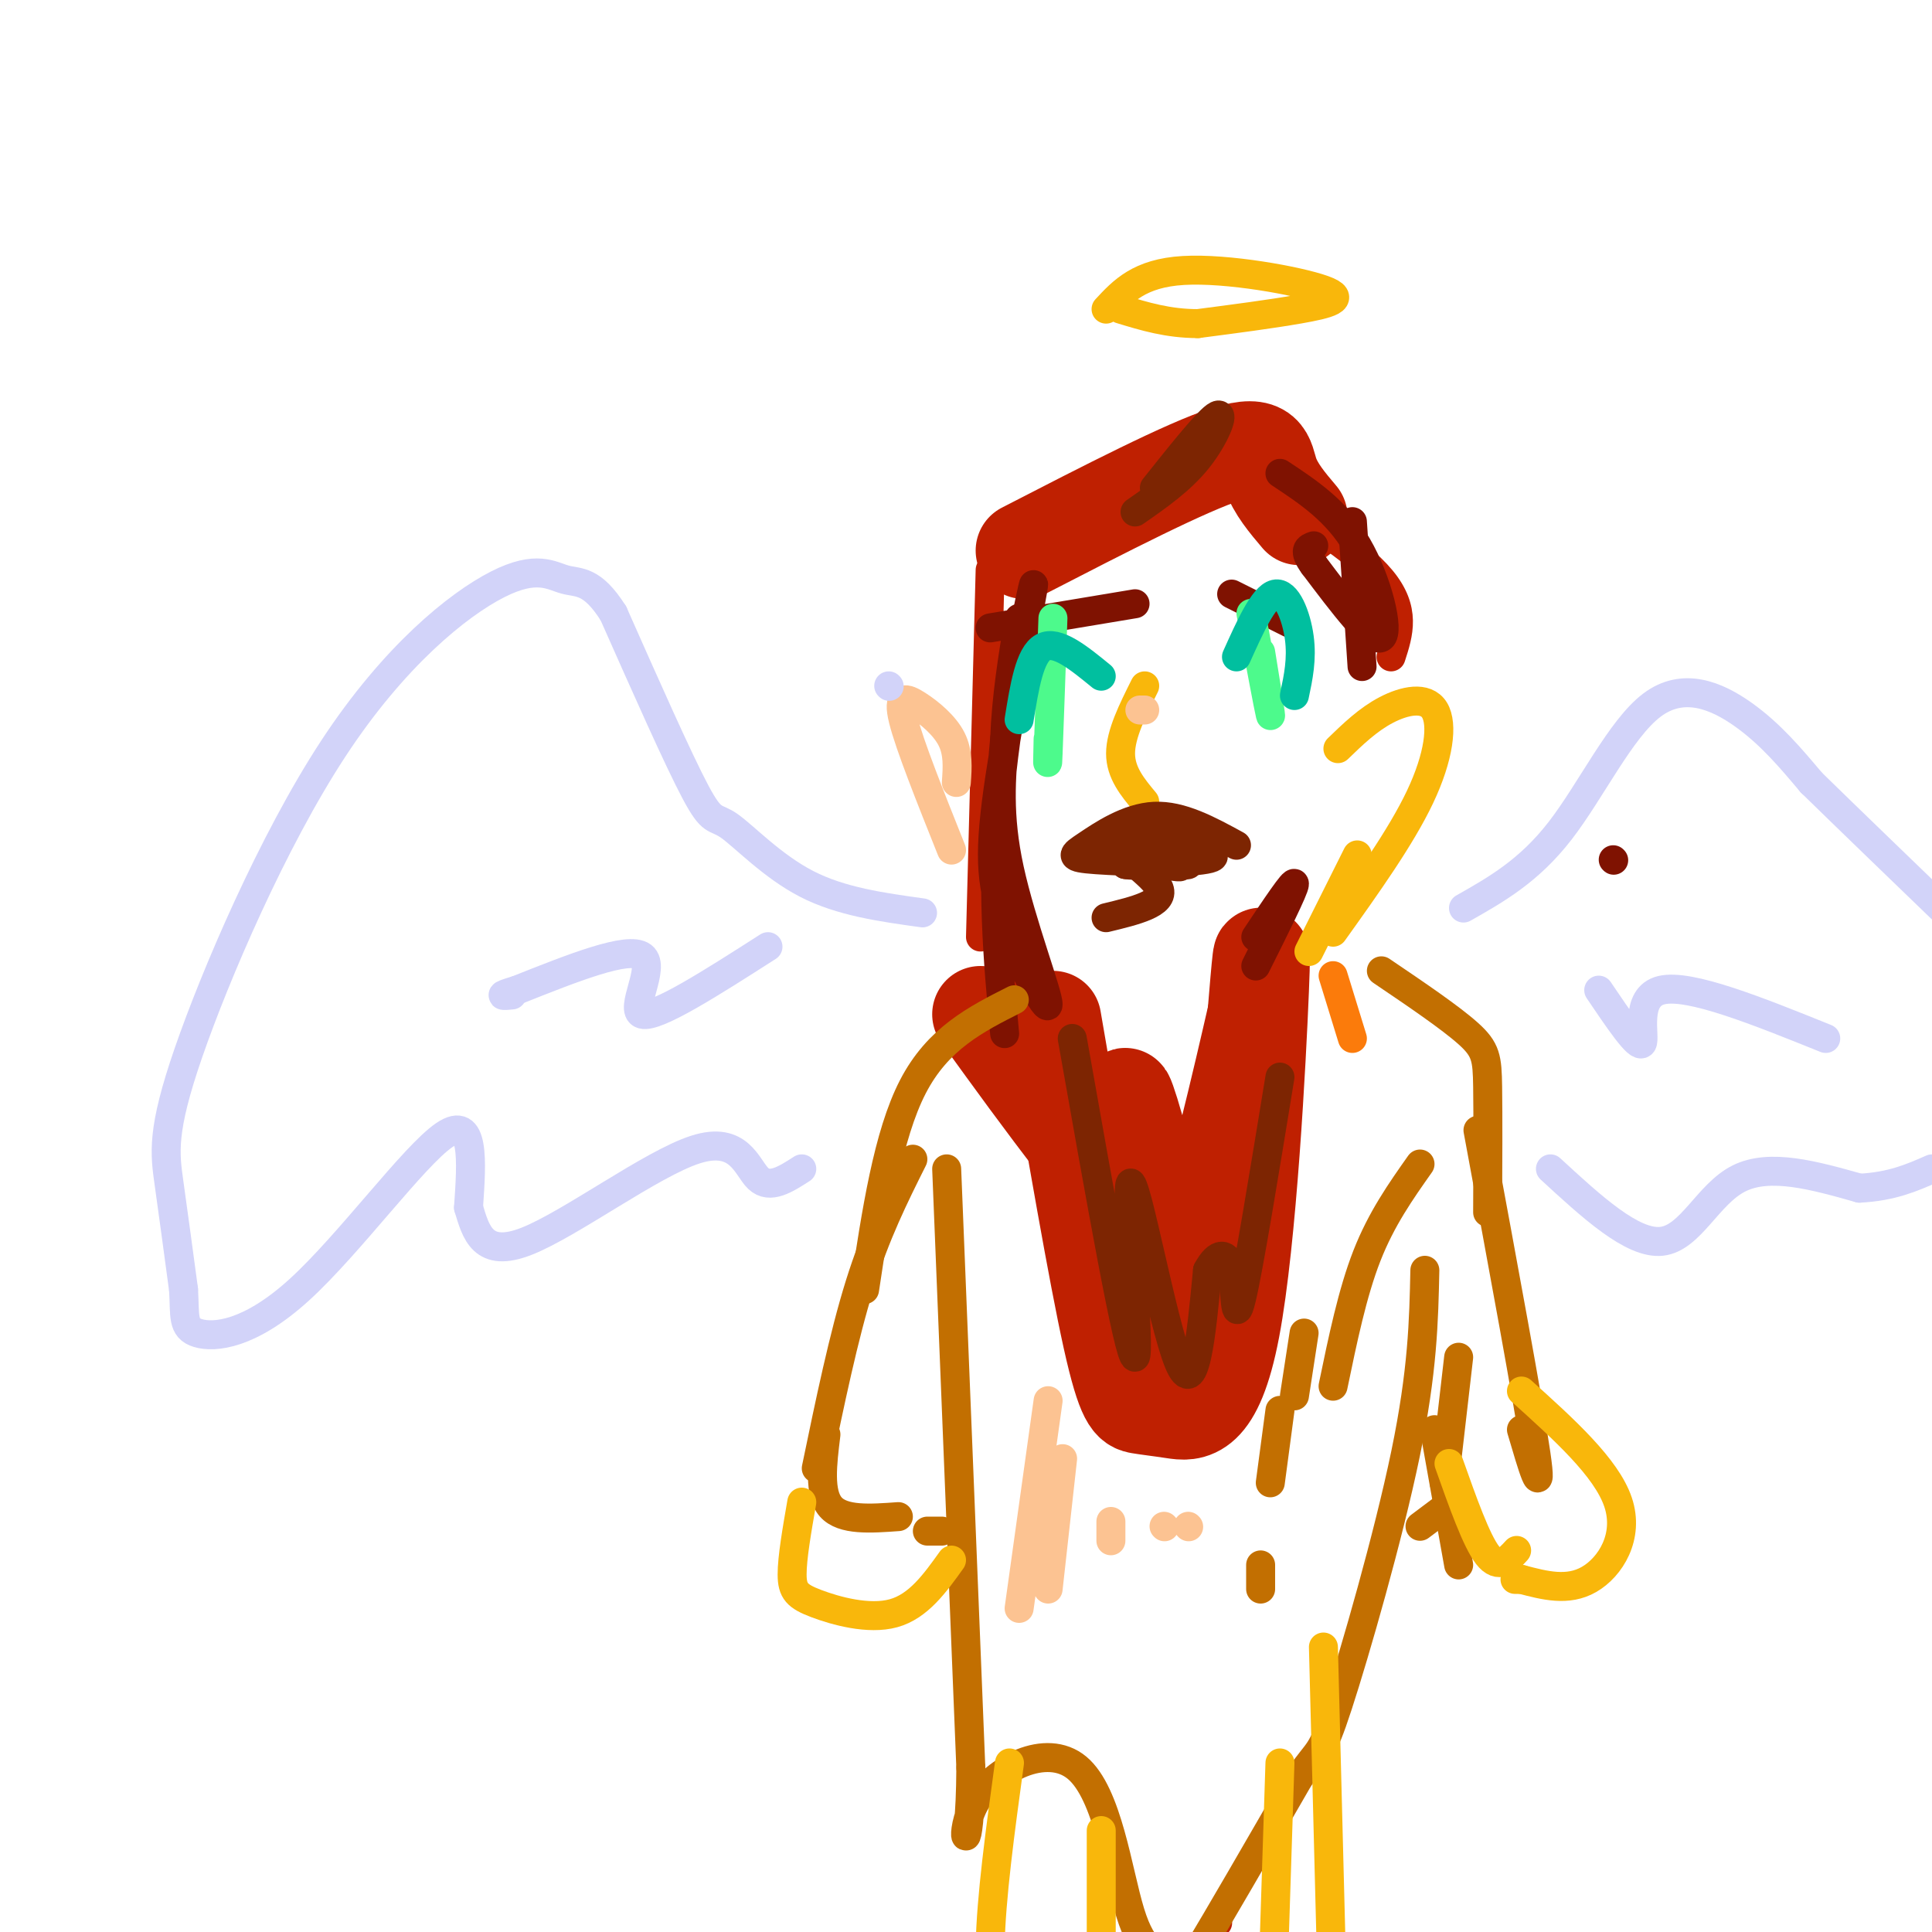 <svg viewBox='0 0 400 400' version='1.1' xmlns='http://www.w3.org/2000/svg' xmlns:xlink='http://www.w3.org/1999/xlink'><g fill='none' stroke='#BF2001' stroke-width='6' stroke-linecap='round' stroke-linejoin='round'><path d='M205,118c0.000,0.000 -2.000,76.000 -2,76'/><path d='M206,192c2.485,9.377 4.971,18.755 9,27c4.029,8.245 9.602,15.359 15,18c5.398,2.641 10.622,0.811 14,-1c3.378,-1.811 4.909,-3.603 7,-5c2.091,-1.397 4.740,-2.399 7,-6c2.260,-3.601 4.130,-9.800 6,-16'/><path d='M214,110c8.417,-4.548 16.833,-9.095 24,-11c7.167,-1.905 13.083,-1.167 22,3c8.917,4.167 20.833,11.762 26,18c5.167,6.238 3.583,11.119 2,16'/><path d='M252,398c0.000,0.000 0.100,0.100 0.1,0.1'/></g>
<g fill='none' stroke='#BF2001' stroke-width='20' stroke-linecap='round' stroke-linejoin='round'><path d='M218,211c4.521,26.326 9.041,52.652 12,66c2.959,13.348 4.356,13.718 6,14c1.644,0.282 3.533,0.478 7,1c3.467,0.522 8.510,1.371 12,-17c3.490,-18.371 5.426,-55.963 6,-70c0.574,-14.037 -0.213,-4.518 -1,5'/><path d='M260,210c-2.746,11.992 -9.109,39.471 -13,50c-3.891,10.529 -5.308,4.109 -8,-7c-2.692,-11.109 -6.660,-26.905 -6,-26c0.660,0.905 5.947,18.513 5,23c-0.947,4.487 -8.128,-4.147 -15,-13c-6.872,-8.853 -13.436,-17.927 -20,-27'/><path d='M212,114c16.867,-8.689 33.733,-17.378 42,-20c8.267,-2.622 7.933,0.822 9,4c1.067,3.178 3.533,6.089 6,9'/></g>
<g fill='none' stroke='#F9B70B' stroke-width='6' stroke-linecap='round' stroke-linejoin='round'><path d='M229,64c3.458,-3.732 6.917,-7.464 16,-8c9.083,-0.536 23.792,2.125 29,4c5.208,1.875 0.917,2.964 -5,4c-5.917,1.036 -13.458,2.018 -21,3'/><path d='M248,67c-6.167,0.000 -11.083,-1.500 -16,-3'/><path d='M277,155c3.113,-3.012 6.226,-6.024 10,-8c3.774,-1.976 8.208,-2.917 10,0c1.792,2.917 0.940,9.690 -3,18c-3.940,8.310 -10.970,18.155 -18,28'/><path d='M281,177c0.000,0.000 -10.000,20.000 -10,20'/><path d='M237,142c-2.500,5.000 -5.000,10.000 -5,14c0.000,4.000 2.500,7.000 5,10'/></g>
<g fill='none' stroke='#7D2502' stroke-width='6' stroke-linecap='round' stroke-linejoin='round'><path d='M229,190c6.083,-1.470 12.167,-2.940 11,-6c-1.167,-3.060 -9.583,-7.708 -7,-9c2.583,-1.292 16.167,0.774 18,2c1.833,1.226 -8.083,1.613 -18,2'/><path d='M233,179c1.235,0.352 13.323,0.232 13,0c-0.323,-0.232 -13.056,-0.578 -19,-1c-5.944,-0.422 -5.100,-0.921 -2,-3c3.100,-2.079 8.457,-5.737 14,-6c5.543,-0.263 11.271,2.868 17,6'/><path d='M233,174c4.833,2.083 9.667,4.167 11,5c1.333,0.833 -0.833,0.417 -3,0'/><path d='M222,215c5.869,33.179 11.738,66.357 13,66c1.262,-0.357 -2.083,-34.250 -1,-36c1.083,-1.750 6.595,28.643 10,37c3.405,8.357 4.702,-5.321 6,-19'/><path d='M250,263c2.036,-3.845 4.125,-3.958 5,0c0.875,3.958 0.536,11.988 2,6c1.464,-5.988 4.732,-25.994 8,-46'/><path d='M239,101c5.644,-7.089 11.289,-14.178 13,-15c1.711,-0.822 -0.511,4.622 -4,9c-3.489,4.378 -8.244,7.689 -13,11'/></g>
<g fill='none' stroke='#7F1201' stroke-width='6' stroke-linecap='round' stroke-linejoin='round'><path d='M334,178c0.000,0.000 0.100,0.100 0.1,0.1'/><path d='M255,123c0.000,0.000 12.000,6.000 12,6'/><path d='M235,125c0.000,0.000 -30.000,5.000 -30,5'/><path d='M265,98c5.889,3.889 11.778,7.778 16,15c4.222,7.222 6.778,17.778 5,19c-1.778,1.222 -7.889,-6.889 -14,-15'/><path d='M272,117c-2.333,-3.167 -1.167,-3.583 0,-4'/><path d='M280,108c0.000,0.000 2.000,30.000 2,30'/><path d='M208,214c-1.412,-15.243 -2.824,-30.486 -1,-50c1.824,-19.514 6.883,-43.299 7,-43c0.117,0.299 -4.709,24.682 -7,40c-2.291,15.318 -2.047,21.570 1,30c3.047,8.430 8.897,19.039 9,17c0.103,-2.039 -5.542,-16.725 -8,-28c-2.458,-11.275 -1.729,-19.137 -1,-27'/><path d='M208,153c0.333,-8.667 1.667,-16.833 3,-25'/><path d='M260,194c4.000,-6.000 8.000,-12.000 8,-11c0.000,1.000 -4.000,9.000 -8,17'/></g>
<g fill='none' stroke='#4DFA8C' stroke-width='6' stroke-linecap='round' stroke-linejoin='round'><path d='M259,127c1.833,9.833 3.667,19.667 4,21c0.333,1.333 -0.833,-5.833 -2,-13'/><path d='M218,128c-0.417,11.917 -0.833,23.833 -1,28c-0.167,4.167 -0.083,0.583 0,-3'/></g>
<g fill='none' stroke='#FB7B0B' stroke-width='6' stroke-linecap='round' stroke-linejoin='round'><path d='M276,202c0.000,0.000 4.000,13.000 4,13'/></g>
<g fill='none' stroke='#C26F01' stroke-width='6' stroke-linecap='round' stroke-linejoin='round'><path d='M196,242c0.000,0.000 5.000,124.000 5,124'/><path d='M201,366c-0.126,21.640 -2.941,13.738 1,7c3.941,-6.738 14.638,-12.314 21,-7c6.362,5.314 8.389,21.518 11,30c2.611,8.482 5.805,9.241 9,10'/><path d='M243,406c1.578,2.711 1.022,4.489 5,-2c3.978,-6.489 12.489,-21.244 21,-36'/><path d='M269,368c4.274,-6.321 4.458,-4.125 8,-15c3.542,-10.875 10.440,-34.821 14,-52c3.560,-17.179 3.780,-27.589 4,-38'/><path d='M294,241c-4.000,5.667 -8.000,11.333 -11,19c-3.000,7.667 -5.000,17.333 -7,27'/><path d='M270,276c0.000,0.000 -2.000,13.000 -2,13'/><path d='M265,292c0.000,0.000 -2.000,15.000 -2,15'/><path d='M261,324c0.000,0.000 0.000,5.000 0,5'/><path d='M286,201c7.156,4.844 14.311,9.689 18,13c3.689,3.311 3.911,5.089 4,11c0.089,5.911 0.044,15.956 0,26'/><path d='M306,234c5.250,28.333 10.500,56.667 12,67c1.500,10.333 -0.750,2.667 -3,-5'/><path d='M302,281c0.000,0.000 -3.000,26.000 -3,26'/><path d='M297,296c0.000,0.000 5.000,28.000 5,28'/><path d='M210,207c-7.917,4.000 -15.833,8.000 -21,18c-5.167,10.000 -7.583,26.000 -10,42'/><path d='M189,240c-3.833,7.667 -7.667,15.333 -11,26c-3.333,10.667 -6.167,24.333 -9,38'/><path d='M171,297c-0.750,6.083 -1.500,12.167 1,15c2.500,2.833 8.250,2.417 14,2'/><path d='M192,317c0.000,0.000 3.000,0.000 3,0'/><path d='M294,316c0.000,0.000 8.000,-6.000 8,-6'/></g>
<g fill='none' stroke='#F9B70B' stroke-width='6' stroke-linecap='round' stroke-linejoin='round'><path d='M300,303c2.833,8.000 5.667,16.000 8,19c2.333,3.000 4.167,1.000 6,-1'/><path d='M315,288c8.800,7.933 17.600,15.867 20,23c2.400,7.133 -1.600,13.467 -6,16c-4.400,2.533 -9.200,1.267 -14,0'/><path d='M315,327c-2.333,0.000 -1.167,0.000 0,0'/><path d='M166,311c-1.006,5.786 -2.012,11.571 -2,15c0.012,3.429 1.042,4.500 5,6c3.958,1.500 10.845,3.429 16,2c5.155,-1.429 8.577,-6.214 12,-11'/><path d='M209,365c-1.917,14.000 -3.833,28.000 -4,38c-0.167,10.000 1.417,16.000 3,22'/><path d='M228,379c0.000,0.000 0.000,46.000 0,46'/><path d='M265,365c0.000,0.000 -2.000,62.000 -2,62'/><path d='M274,341c0.000,0.000 2.000,78.000 2,78'/></g>
<g fill='none' stroke='#FCC392' stroke-width='6' stroke-linecap='round' stroke-linejoin='round'><path d='M217,290c0.000,0.000 -6.000,43.000 -6,43'/><path d='M220,302c0.000,0.000 -3.000,27.000 -3,27'/><path d='M230,315c0.000,0.000 0.000,4.000 0,4'/><path d='M241,316c0.000,0.000 0.100,0.100 0.1,0.1'/><path d='M246,316c0.000,0.000 0.100,0.100 0.1,0.1'/><path d='M236,147c0.000,0.000 1.000,0.000 1,0'/><path d='M197,176c-4.363,-10.917 -8.726,-21.833 -10,-27c-1.274,-5.167 0.542,-4.583 3,-3c2.458,1.583 5.560,4.167 7,7c1.440,2.833 1.220,5.917 1,9'/></g>
<g fill='none' stroke='#D2D3F9' stroke-width='6' stroke-linecap='round' stroke-linejoin='round'><path d='M184,142c0.000,0.000 0.100,0.100 0.1,0.1'/><path d='M191,189c-8.440,-1.167 -16.881,-2.333 -24,-6c-7.119,-3.667 -12.917,-9.833 -16,-12c-3.083,-2.167 -3.452,-0.333 -7,-7c-3.548,-6.667 -10.274,-21.833 -17,-37'/><path d='M127,127c-4.473,-7.065 -7.155,-6.229 -10,-7c-2.845,-0.771 -5.854,-3.149 -14,1c-8.146,4.149 -21.431,14.823 -34,34c-12.569,19.177 -24.422,46.855 -30,63c-5.578,16.145 -4.879,20.756 -4,27c0.879,6.244 1.940,14.122 3,22'/><path d='M38,267c0.333,5.429 -0.333,8.002 3,9c3.333,0.998 10.667,0.423 21,-9c10.333,-9.423 23.667,-27.692 30,-32c6.333,-4.308 5.667,5.346 5,15'/><path d='M97,250c1.549,5.159 2.920,10.558 12,7c9.080,-3.558 25.868,-16.073 35,-19c9.132,-2.927 10.609,3.735 13,6c2.391,2.265 5.695,0.132 9,-2'/><path d='M303,188c6.786,-3.845 13.571,-7.690 20,-16c6.429,-8.310 12.500,-21.083 19,-26c6.500,-4.917 13.429,-1.976 19,2c5.571,3.976 9.786,8.988 14,14'/><path d='M375,162c7.500,7.333 19.250,18.667 31,30'/><path d='M321,242c8.489,7.822 16.978,15.644 23,15c6.022,-0.644 9.578,-9.756 16,-13c6.422,-3.244 15.711,-0.622 25,2'/><path d='M385,246c6.667,-0.333 10.833,-2.167 15,-4'/><path d='M159,196c-11.556,7.400 -23.111,14.800 -26,14c-2.889,-0.800 2.889,-9.800 0,-12c-2.889,-2.200 -14.444,2.400 -26,7'/><path d='M107,205c-4.500,1.333 -2.750,1.167 -1,1'/><path d='M331,205c4.111,6.089 8.222,12.178 9,11c0.778,-1.178 -1.778,-9.622 4,-11c5.778,-1.378 19.889,4.311 34,10'/></g>
<g fill='none' stroke='#01BF9F' stroke-width='6' stroke-linecap='round' stroke-linejoin='round'><path d='M256,136c2.800,-6.222 5.600,-12.444 8,-13c2.400,-0.556 4.400,4.556 5,9c0.600,4.444 -0.200,8.222 -1,12'/><path d='M211,149c1.083,-6.750 2.167,-13.500 5,-15c2.833,-1.500 7.417,2.250 12,6'/></g>
</svg>
